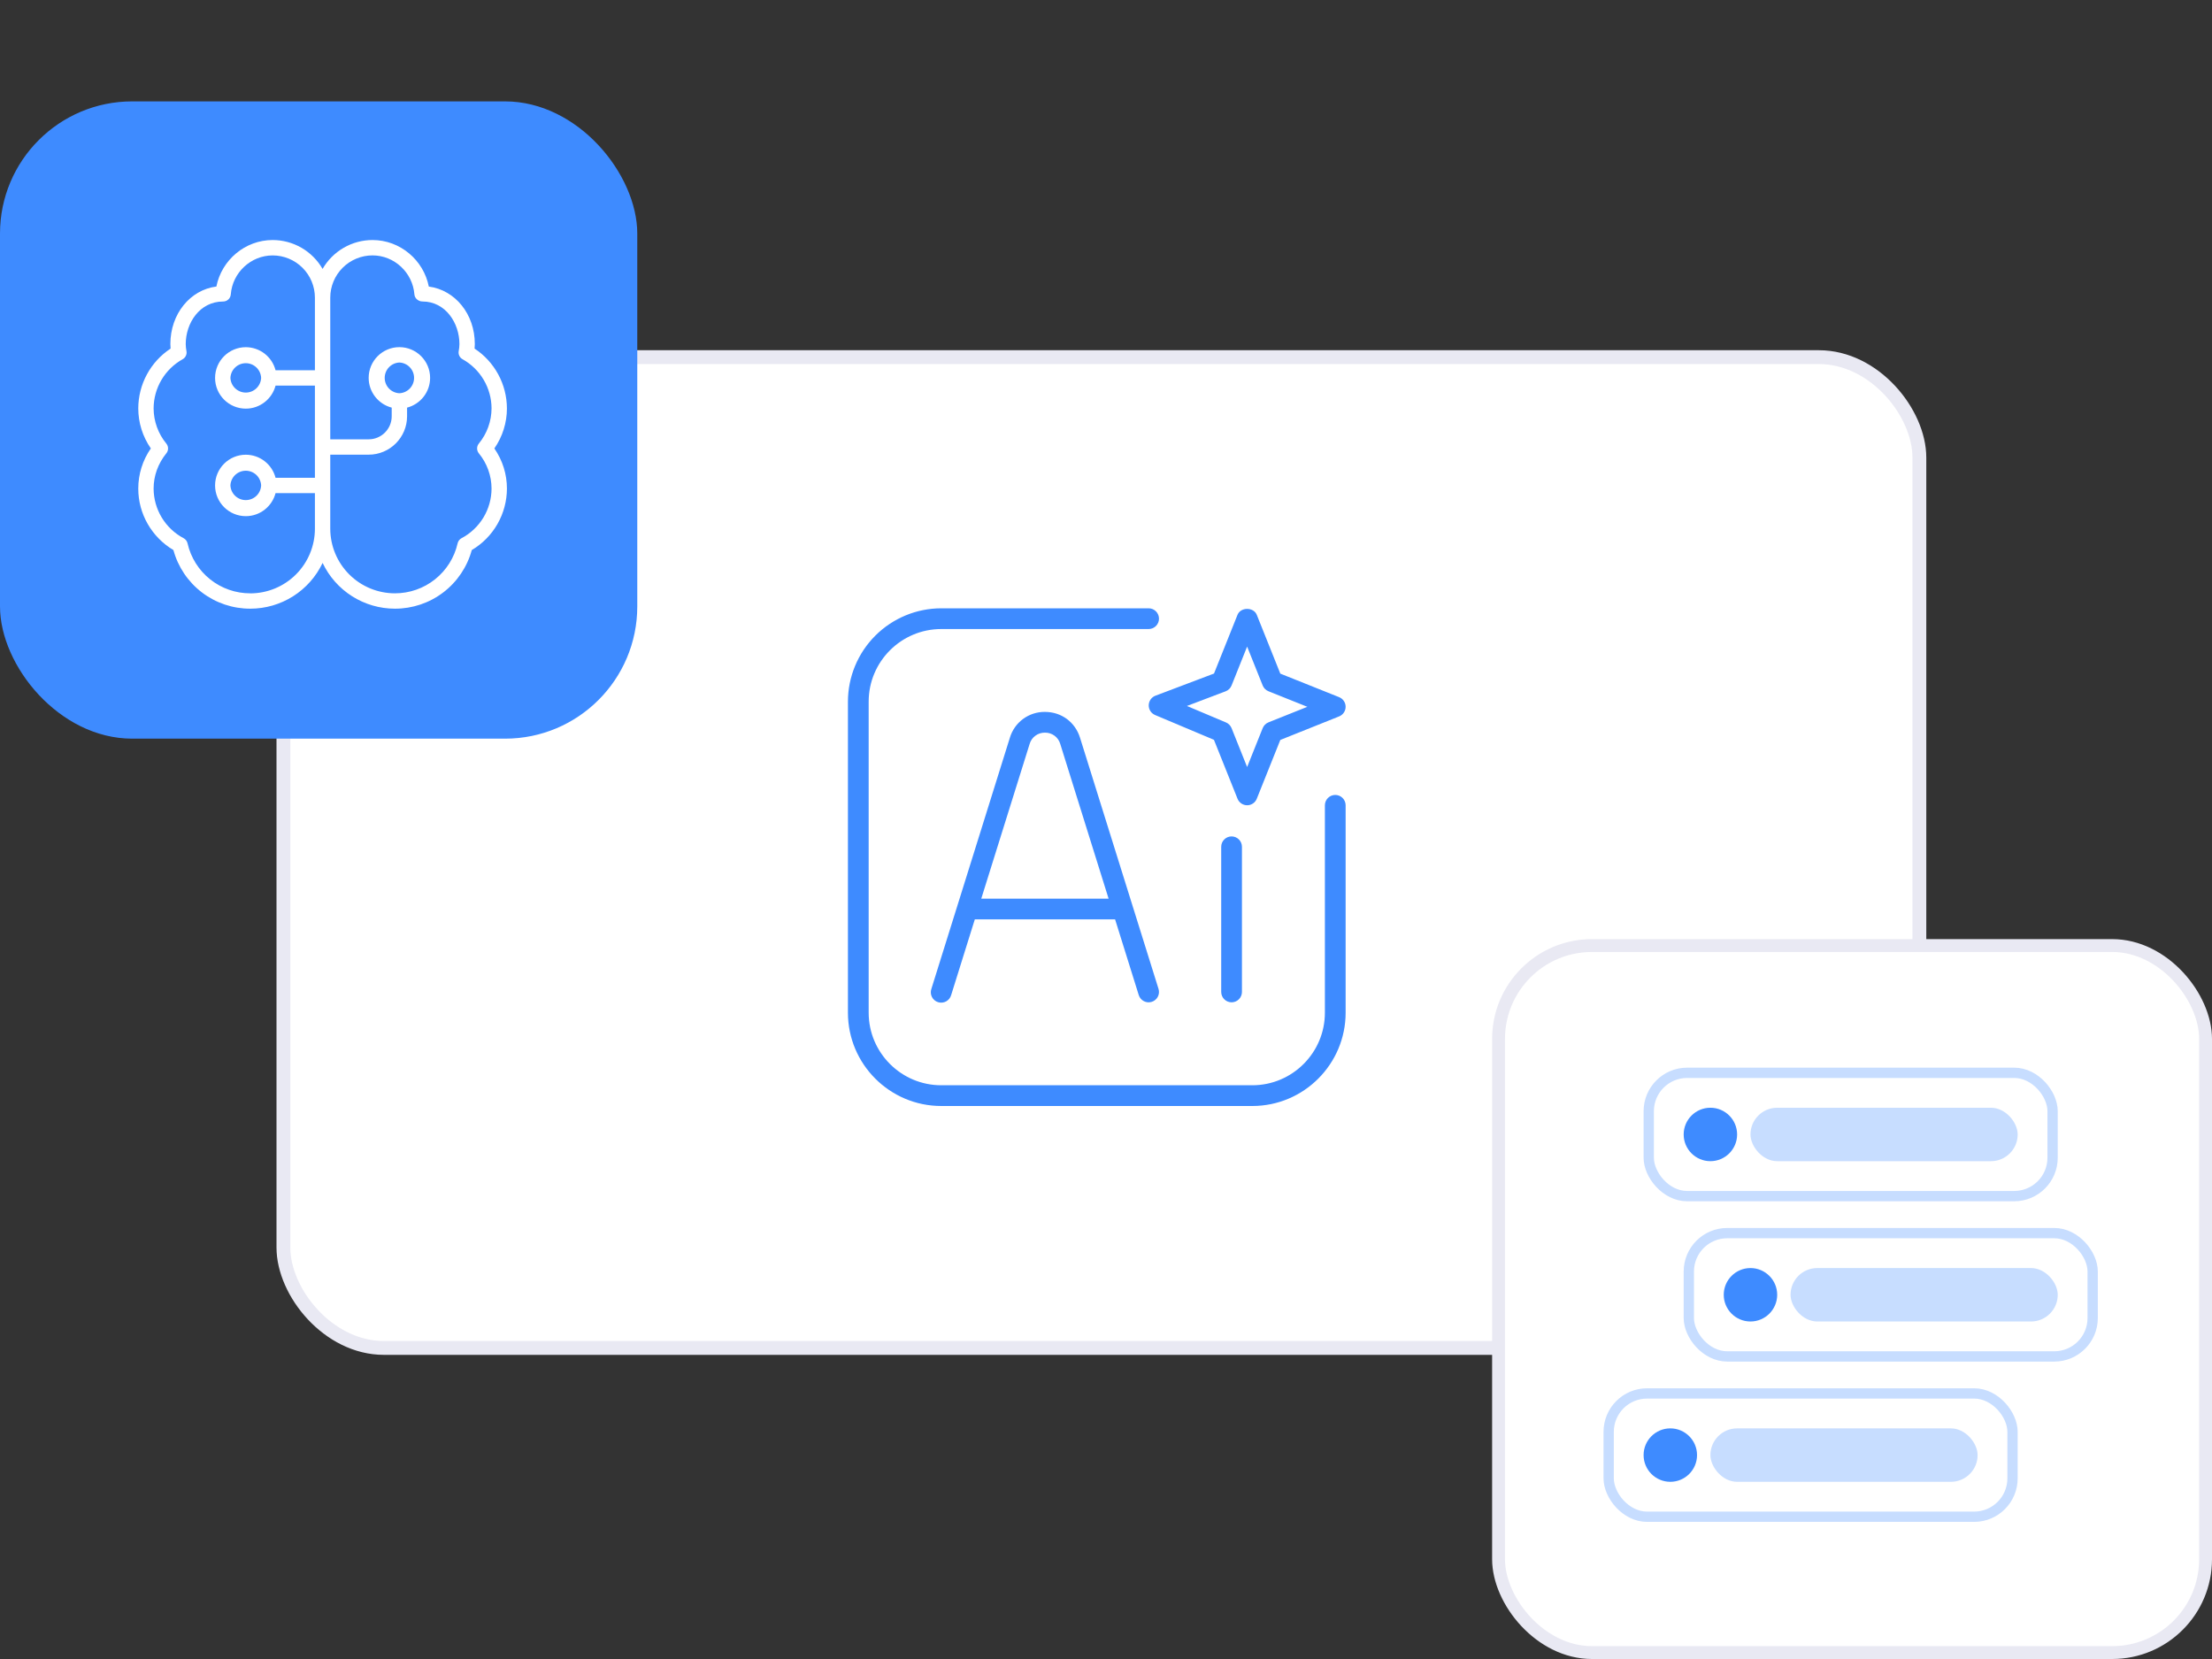 <svg width="240" height="180" viewBox="0 0 240 180" fill="none" xmlns="http://www.w3.org/2000/svg">
<rect x="0" y="0" width="240" height="180" fill="#333333" stroke="none"/>
<rect x="30.75" y="38.75" width="177.5" height="107.5" rx="10.897" fill="white" stroke="#E9E9F3" stroke-width="1.5"/>
<g clip-path="url(#clip0_2515_92)">
<path d="M134.75 91.875V107.625C134.75 107.923 134.631 108.21 134.42 108.42C134.21 108.631 133.923 108.75 133.625 108.75C133.327 108.75 133.04 108.631 132.83 108.42C132.619 108.21 132.5 107.923 132.5 107.625V91.875C132.5 91.577 132.619 91.29 132.83 91.079C133.04 90.868 133.327 90.75 133.625 90.75C133.923 90.75 134.21 90.868 134.42 91.079C134.631 91.29 134.75 91.577 134.75 91.875ZM144.875 86.25C144.577 86.25 144.29 86.368 144.08 86.579C143.869 86.79 143.75 87.077 143.75 87.375V109.875C143.75 114.217 140.217 117.75 135.875 117.75H102.125C97.782 117.75 94.25 114.217 94.25 109.875V76.125C94.25 71.782 97.782 68.25 102.125 68.25H124.625C124.923 68.25 125.21 68.132 125.42 67.921C125.631 67.71 125.75 67.423 125.75 67.125C125.75 66.827 125.631 66.54 125.42 66.329C125.21 66.118 124.923 66 124.625 66H102.125C99.441 66.003 96.867 67.071 94.969 68.969C93.071 70.867 92.003 73.441 92 76.125V109.875C92 115.457 96.543 120 102.125 120H135.875C141.457 120 146 115.457 146 109.875V87.375C146 87.077 145.881 86.79 145.67 86.579C145.46 86.368 145.173 86.25 144.875 86.25ZM125.352 75.488L131.719 73.079L134.268 66.707C134.61 65.852 136.015 65.852 136.359 66.707L138.913 73.088L145.294 75.641C145.502 75.725 145.681 75.869 145.806 76.055C145.932 76.241 145.999 76.461 145.999 76.685C145.999 76.91 145.932 77.129 145.806 77.315C145.681 77.501 145.502 77.646 145.294 77.729L138.913 80.283L136.359 86.664C136.275 86.872 136.131 87.051 135.945 87.177C135.759 87.303 135.539 87.37 135.315 87.37C135.09 87.37 134.871 87.303 134.685 87.177C134.499 87.051 134.354 86.872 134.271 86.664L131.712 80.269L125.316 77.574C125.111 77.485 124.936 77.337 124.815 77.149C124.694 76.961 124.632 76.741 124.636 76.517C124.64 76.294 124.711 76.076 124.838 75.893C124.966 75.709 125.146 75.567 125.354 75.486L125.352 75.488ZM128.779 76.597L133.017 78.384C133.294 78.501 133.512 78.724 133.625 79.003L135.312 83.222L137 79.003C137.057 78.861 137.141 78.732 137.249 78.624C137.357 78.516 137.486 78.432 137.628 78.375L141.846 76.688L137.628 75C137.486 74.943 137.357 74.859 137.249 74.751C137.141 74.643 137.057 74.514 137 74.372L135.312 70.153L133.625 74.372C133.567 74.517 133.479 74.648 133.368 74.758C133.256 74.867 133.123 74.952 132.977 75.007L128.779 76.597ZM117.182 80.042L125.698 107.292C125.742 107.433 125.758 107.581 125.745 107.728C125.732 107.875 125.689 108.018 125.621 108.149C125.552 108.28 125.459 108.396 125.345 108.491C125.232 108.585 125.101 108.656 124.96 108.701C124.819 108.745 124.671 108.76 124.524 108.747C124.377 108.734 124.234 108.692 124.103 108.623C123.972 108.555 123.856 108.461 123.762 108.348C123.667 108.234 123.596 108.103 123.552 107.962L120.987 99.752H105.766L103.201 107.962C103.16 108.108 103.091 108.244 102.997 108.362C102.904 108.48 102.787 108.578 102.655 108.65C102.522 108.723 102.377 108.767 102.226 108.782C102.076 108.797 101.925 108.781 101.781 108.736C101.637 108.691 101.503 108.618 101.388 108.52C101.273 108.423 101.179 108.303 101.111 108.168C101.043 108.033 101.003 107.886 100.994 107.736C100.984 107.585 101.004 107.434 101.054 107.292L109.57 80.042C109.814 79.225 110.318 78.51 111.005 78.004C111.692 77.499 112.524 77.231 113.377 77.241C115.159 77.241 116.651 78.341 117.182 80.042ZM120.282 97.502L115.035 80.713C114.932 80.355 114.712 80.042 114.412 79.821C114.112 79.601 113.747 79.485 113.375 79.493C113.002 79.486 112.638 79.602 112.338 79.823C112.037 80.043 111.818 80.357 111.715 80.715L106.467 97.502H120.282Z" fill="#3E8BFF"/>
</g>
<rect x="162.591" y="102.591" width="76.712" height="76.712" rx="10.133" fill="white" stroke="#E9E9F3" stroke-width="1.395"/>
<rect x="183.235" y="133.792" width="43.818" height="13.379" rx="4.166" stroke="#C7DDFF" stroke-width="1.116"/>
<rect x="194.273" y="137.583" width="28.99" height="5.798" rx="2.899" fill="#C7DDFF"/>
<circle cx="189.924" cy="140.482" r="2.899" fill="#3E8BFF"/>
<rect x="178.887" y="116.399" width="43.818" height="13.379" rx="4.166" stroke="#C7DDFF" stroke-width="1.116"/>
<rect x="189.926" y="120.189" width="28.99" height="5.798" rx="2.899" fill="#C7DDFF"/>
<circle cx="185.576" cy="123.088" r="2.899" fill="#3E8BFF"/>
<rect x="174.539" y="151.186" width="43.818" height="13.379" rx="4.166" stroke="#C7DDFF" stroke-width="1.116"/>
<rect x="185.578" y="154.977" width="28.99" height="5.798" rx="2.899" fill="#C7DDFF"/>
<circle cx="181.228" cy="157.876" r="2.899" fill="#3E8BFF"/>
<rect y="11" width="69.144" height="69.144" rx="14.345" fill="#3E8BFF"/>
<g clip-path="url(#clip1_2515_92)">
<path d="M55 44.3C54.995 43.014 54.672 41.75 54.059 40.62C53.447 39.49 52.565 38.528 51.492 37.822C51.508 37.659 51.516 37.495 51.517 37.331C51.517 34.077 49.392 31.473 46.525 31.091C45.957 28.208 43.402 26.043 40.417 26.043C39.318 26.044 38.239 26.334 37.288 26.885C36.337 27.435 35.548 28.226 35 29.178C34.452 28.226 33.663 27.435 32.712 26.884C31.761 26.334 30.682 26.044 29.583 26.043C26.6 26.043 24.047 28.206 23.478 31.087C20.628 31.451 18.485 34.063 18.485 37.33C18.485 37.496 18.495 37.66 18.51 37.82C17.436 38.526 16.554 39.488 15.942 40.618C15.33 41.748 15.007 43.013 15.002 44.298C15.002 45.858 15.47 47.352 16.365 48.655C15.477 49.934 15.001 51.454 15.002 53.012C15.002 55.748 16.453 58.27 18.815 59.681C19.313 61.512 20.4 63.128 21.909 64.278C23.418 65.427 25.265 66.047 27.162 66.041C28.805 66.04 30.413 65.573 31.801 64.694C33.189 63.814 34.299 62.56 35.002 61.075C35.705 62.559 36.815 63.814 38.203 64.693C39.59 65.572 41.199 66.04 42.842 66.041C44.739 66.047 46.585 65.427 48.094 64.277C49.603 63.127 50.691 61.512 51.188 59.681C52.347 58.995 53.308 58.02 53.977 56.85C54.645 55.681 54.998 54.358 55.002 53.012C55.002 51.452 54.533 49.958 53.638 48.655C54.526 47.376 55.002 45.855 55.002 44.298L55 44.3ZM27.16 64.376C25.576 64.381 24.038 63.845 22.8 62.858C21.561 61.871 20.696 60.491 20.347 58.947C20.32 58.831 20.269 58.722 20.197 58.627C20.125 58.533 20.033 58.455 19.928 58.398C18.948 57.88 18.126 57.106 17.552 56.157C16.977 55.209 16.671 54.122 16.667 53.013C16.667 51.627 17.145 50.301 18.05 49.181C18.17 49.033 18.235 48.848 18.235 48.657C18.235 48.467 18.17 48.282 18.05 48.133C17.16 47.054 16.671 45.7 16.667 44.301C16.673 43.214 16.968 42.147 17.522 41.211C18.076 40.275 18.869 39.503 19.82 38.975C19.971 38.89 20.092 38.761 20.166 38.604C20.239 38.447 20.262 38.272 20.232 38.102C20.182 37.848 20.155 37.591 20.152 37.333C20.152 35.062 21.653 32.713 24.21 32.713C24.42 32.713 24.622 32.634 24.776 32.492C24.93 32.349 25.024 32.154 25.04 31.945C25.223 29.573 27.222 27.713 29.585 27.713C30.8 27.714 31.966 28.197 32.825 29.057C33.684 29.916 34.167 31.081 34.168 32.297V40.17H29.897C29.711 39.455 29.293 38.822 28.709 38.369C28.125 37.917 27.407 37.671 26.668 37.67C24.83 37.67 23.335 39.165 23.335 41.003C23.335 42.842 24.83 44.337 26.668 44.337C28.218 44.337 29.525 43.273 29.897 41.837H34.168V51.837H29.897C29.711 51.121 29.293 50.488 28.709 50.036C28.125 49.583 27.407 49.337 26.668 49.337C24.83 49.337 23.335 50.831 23.335 52.67C23.335 54.508 24.83 56.003 26.668 56.003C28.218 56.003 29.525 54.94 29.897 53.503H34.168V57.371C34.166 59.229 33.427 61.01 32.114 62.324C30.8 63.638 29.02 64.377 27.162 64.38L27.16 64.376ZM28.333 41C28.314 41.429 28.13 41.834 27.82 42.131C27.509 42.428 27.096 42.594 26.667 42.594C26.237 42.594 25.824 42.428 25.514 42.131C25.203 41.834 25.019 41.429 25 41C25.019 40.571 25.203 40.166 25.514 39.869C25.824 39.572 26.237 39.406 26.667 39.406C27.096 39.406 27.509 39.572 27.82 39.869C28.13 40.166 28.314 40.571 28.333 41ZM28.333 52.666C28.314 53.096 28.13 53.501 27.82 53.798C27.509 54.095 27.096 54.26 26.667 54.26C26.237 54.26 25.824 54.095 25.514 53.798C25.203 53.501 25.019 53.096 25 52.666C25.019 52.237 25.203 51.832 25.514 51.535C25.824 51.239 26.237 51.073 26.667 51.073C27.096 51.073 27.509 51.239 27.82 51.535C28.13 51.832 28.314 52.237 28.333 52.666ZM51.95 49.18C52.84 50.259 53.329 51.613 53.333 53.012C53.329 54.12 53.023 55.207 52.449 56.156C51.874 57.104 51.053 57.879 50.072 58.397C49.967 58.453 49.875 58.531 49.803 58.625C49.731 58.72 49.68 58.829 49.653 58.945C49.304 60.49 48.439 61.869 47.2 62.856C45.962 63.843 44.424 64.379 42.84 64.375C40.982 64.372 39.201 63.633 37.888 62.319C36.574 61.005 35.836 59.224 35.833 57.367V49.331H40C42.298 49.331 44.167 47.462 44.167 45.165V44.227C44.882 44.041 45.515 43.623 45.968 43.039C46.42 42.455 46.666 41.737 46.667 40.998C46.667 39.16 45.172 37.665 43.333 37.665C41.495 37.665 40 39.16 40 40.998C40 42.548 41.063 43.855 42.5 44.227V45.165C42.5 46.543 41.378 47.665 40 47.665H35.833V32.293C35.834 31.078 36.317 29.913 37.177 29.053C38.036 28.194 39.201 27.711 40.417 27.71C42.78 27.71 44.777 29.568 44.962 31.942C44.995 32.375 45.4 32.71 45.833 32.71C48.347 32.71 49.848 35.06 49.848 37.33C49.848 37.593 49.813 37.848 49.768 38.098C49.738 38.269 49.761 38.444 49.835 38.601C49.909 38.757 50.029 38.887 50.18 38.971C51.131 39.5 51.924 40.272 52.478 41.208C53.032 42.144 53.327 43.211 53.333 44.298C53.329 45.697 52.84 47.051 51.95 48.13C51.83 48.278 51.765 48.463 51.765 48.654C51.765 48.845 51.83 49.03 51.95 49.178V49.18ZM43.333 42.666C42.904 42.647 42.499 42.463 42.202 42.153C41.905 41.843 41.74 41.429 41.74 41C41.74 40.57 41.905 40.157 42.202 39.847C42.499 39.536 42.904 39.352 43.333 39.333C43.763 39.352 44.168 39.536 44.465 39.847C44.761 40.157 44.927 40.57 44.927 41C44.927 41.429 44.761 41.843 44.465 42.153C44.168 42.463 43.763 42.647 43.333 42.666Z" fill="white"/>
</g>
<defs>
<clipPath id="clip0_2515_92">
<rect width="54" height="54" fill="white" transform="translate(92 66)"/>
</clipPath>
<clipPath id="clip1_2515_92">
<rect width="40" height="40" fill="white" transform="translate(15 26)"/>
</clipPath>
</defs>
</svg>
